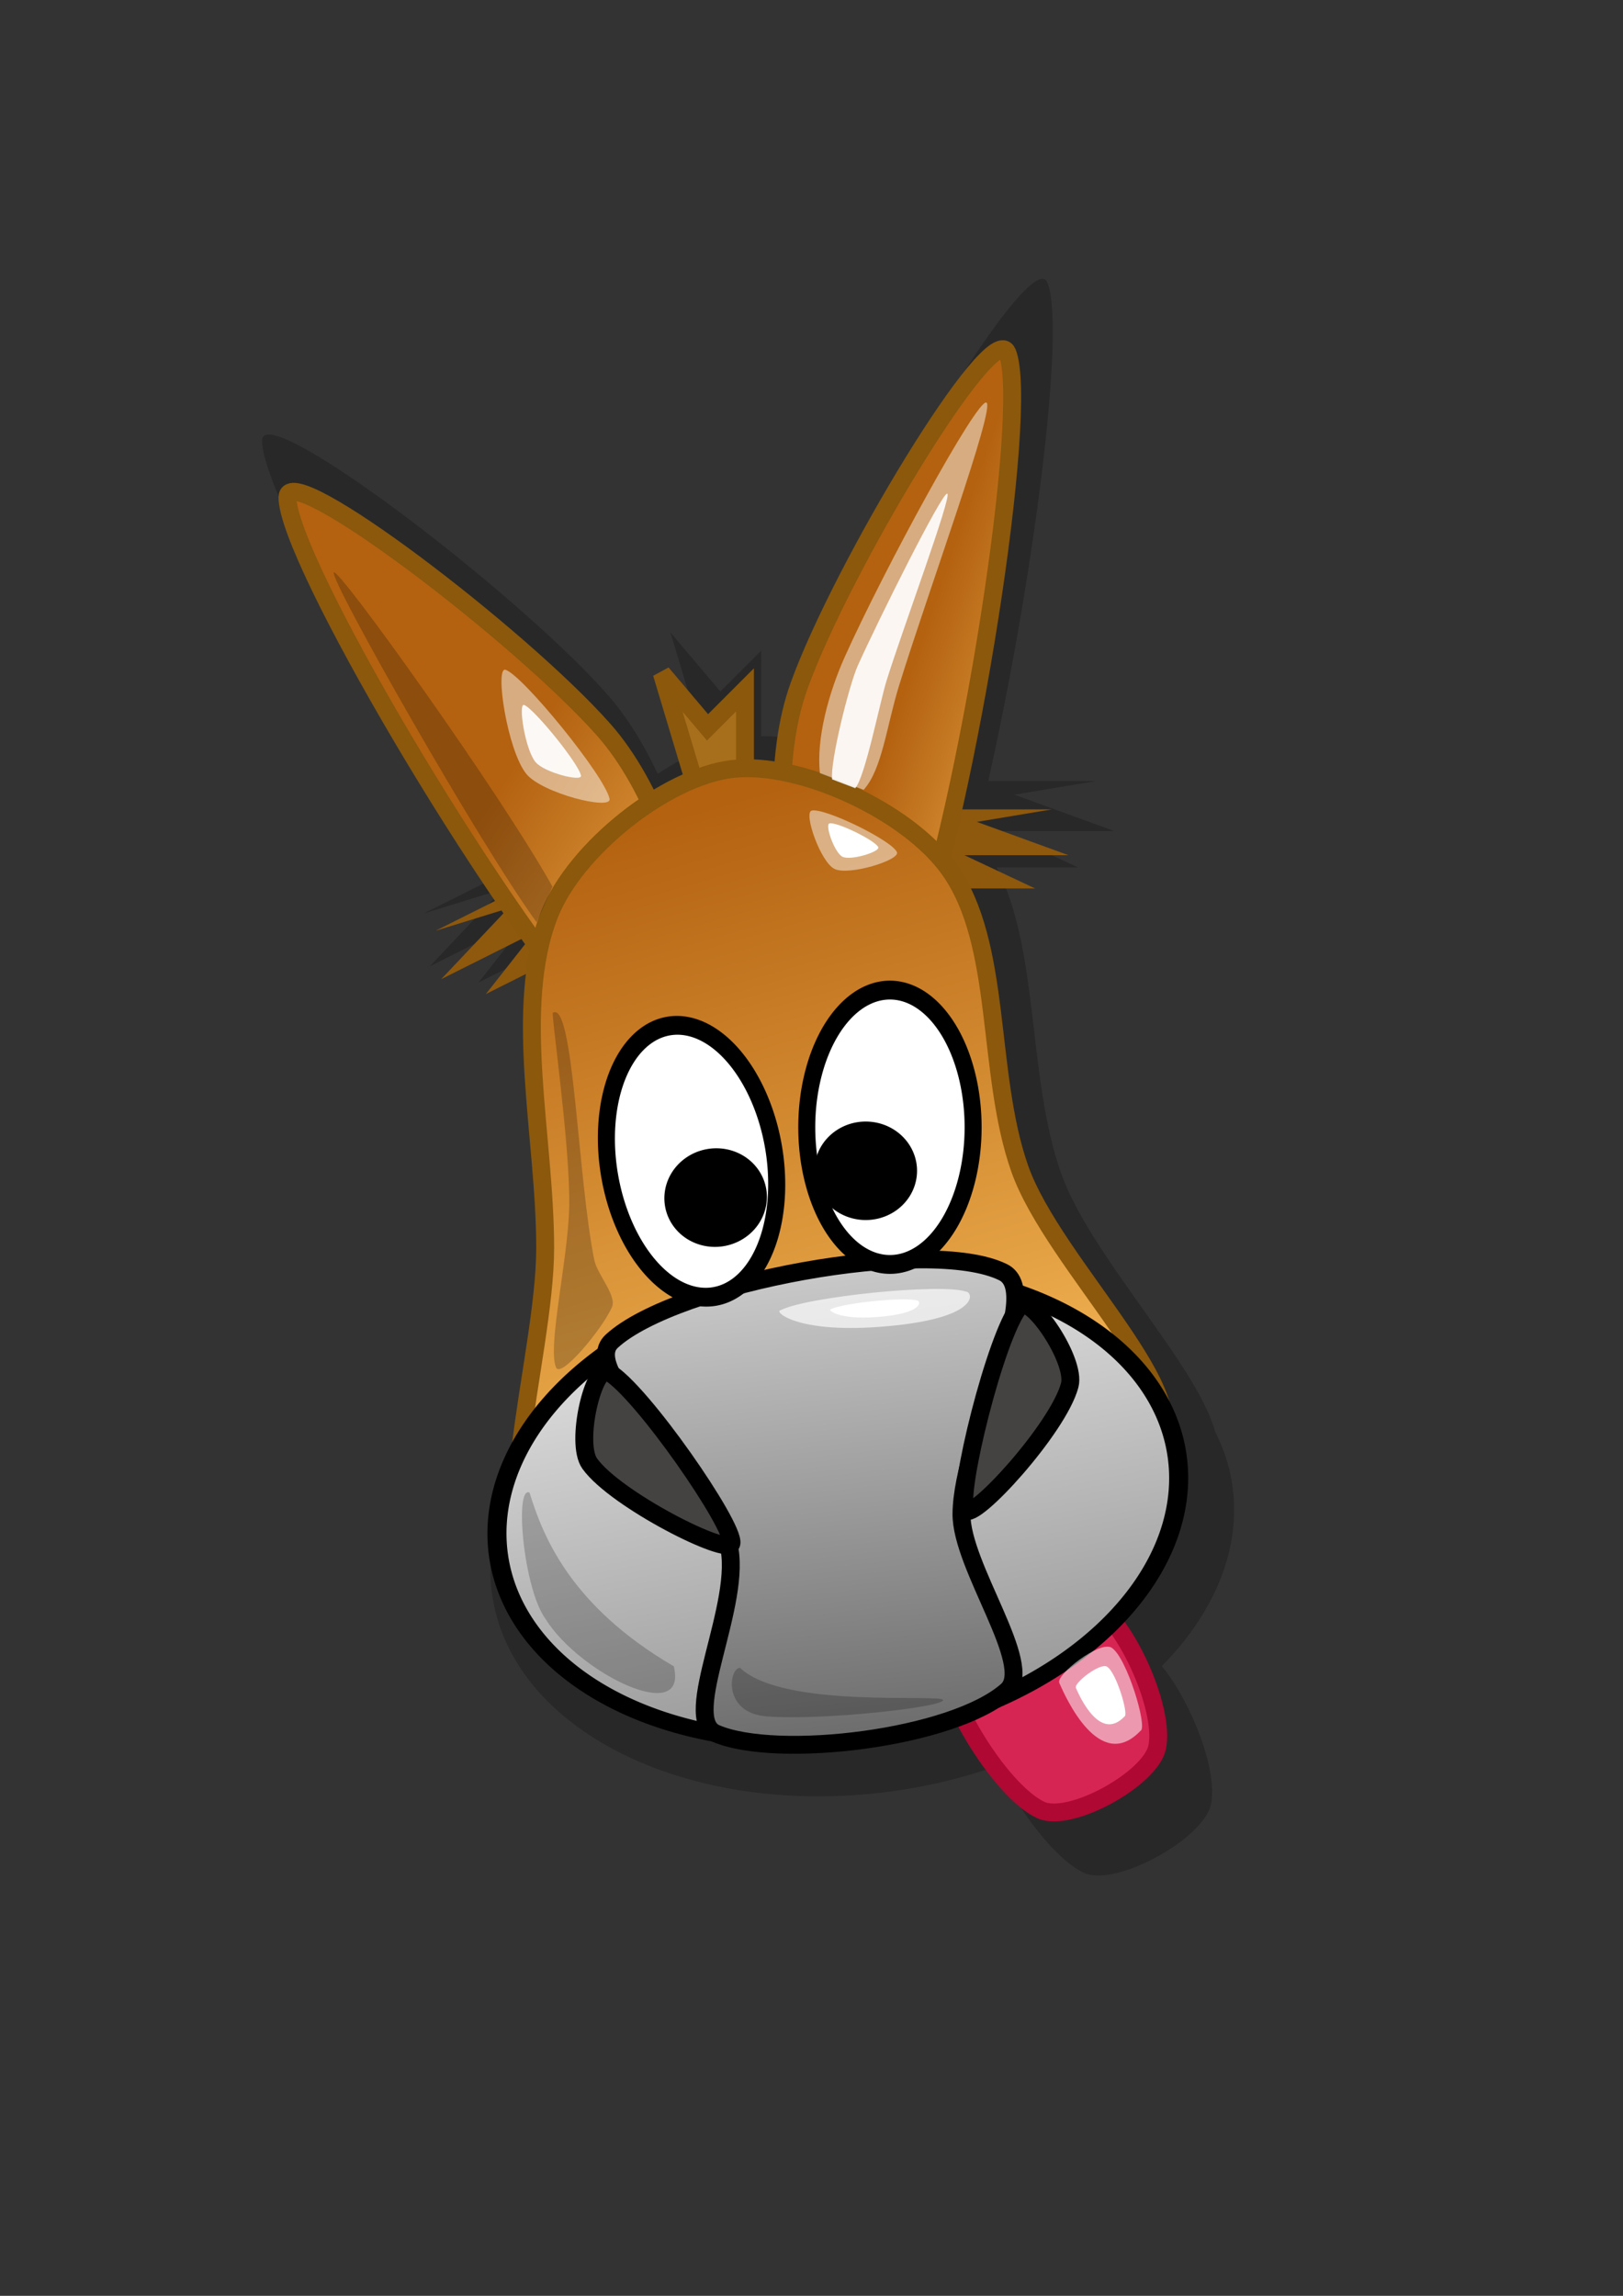 <?xml version="1.0" encoding="UTF-8" standalone="no"?>
<!-- Created with Inkscape (http://www.inkscape.org/) -->
<svg
   xmlns:dc="http://purl.org/dc/elements/1.1/"
   xmlns:cc="http://web.resource.org/cc/"
   xmlns:rdf="http://www.w3.org/1999/02/22-rdf-syntax-ns#"
   xmlns:svg="http://www.w3.org/2000/svg"
   xmlns="http://www.w3.org/2000/svg"
   xmlns:xlink="http://www.w3.org/1999/xlink"
   xmlns:sodipodi="http://sodipodi.sourceforge.net/DTD/sodipodi-0.dtd"
   xmlns:inkscape="http://www.inkscape.org/namespaces/inkscape"
   id="svg1"
   sodipodi:version="0.32"
   inkscape:version="0.44"
   width="210mm"
   height="297mm"
   sodipodi:docbase="/home/jesusda/docs/web/www/portafolio/TODO/ico_mule"
   sodipodi:docname="ico_mule.svg">
  <rect width="100%" height="100%" fill="#333333" stroke="none"/>
  <defs
     id="defs3">
    <linearGradient
       id="linearGradient847">
      <stop
         style="stop-color:#6d6d6d;stop-opacity:1;"
         offset="0"
         id="stop848" />
      <stop
         style="stop-color:#e7e7e7;stop-opacity:1;"
         offset="1"
         id="stop849" />
    </linearGradient>
    <linearGradient
       id="linearGradient841">
      <stop
         style="stop-color:#959595;stop-opacity:1;"
         offset="0"
         id="stop842" />
      <stop
         style="stop-color:#e7e7e7;stop-opacity:1;"
         offset="1"
         id="stop843" />
    </linearGradient>
    <linearGradient
       id="linearGradient834">
      <stop
         style="stop-color:#b46210;stop-opacity:1;"
         offset="0"
         id="stop835" />
      <stop
         style="stop-color:#ffc561;stop-opacity:1;"
         offset="1"
         id="stop836" />
    </linearGradient>
    <linearGradient
       inkscape:collect="always"
       xlink:href="#linearGradient834"
       id="linearGradient2031"
       gradientUnits="userSpaceOnUse"
       gradientTransform="scale(0.623,1.606)"
       x1="-64.212"
       y1="186.064"
       x2="56.511"
       y2="292.14" />
    <linearGradient
       inkscape:collect="always"
       xlink:href="#linearGradient834"
       id="linearGradient2033"
       gradientUnits="userSpaceOnUse"
       gradientTransform="scale(0.864,1.157)"
       x1="-280.436"
       y1="297.617"
       x2="-134.311"
       y2="426.013" />
    <linearGradient
       inkscape:collect="always"
       xlink:href="#linearGradient834"
       id="linearGradient2035"
       gradientUnits="userSpaceOnUse"
       gradientTransform="scale(0.889,1.125)"
       x1="-139.172"
       y1="298.776"
       x2="-59.763"
       y2="651.091" />
    <linearGradient
       inkscape:collect="always"
       xlink:href="#linearGradient841"
       id="linearGradient2037"
       gradientUnits="userSpaceOnUse"
       gradientTransform="scale(1.14,0.878)"
       x1="314.122"
       y1="932.123"
       x2="305.808"
       y2="612.946" />
    <linearGradient
       inkscape:collect="always"
       xlink:href="#linearGradient847"
       id="linearGradient2039"
       gradientUnits="userSpaceOnUse"
       gradientTransform="scale(0.921,1.085)"
       x1="1054.582"
       y1="680.52"
       x2="1029.602"
       y2="403.014" />
  </defs>
  <sodipodi:namedview
     id="base"
     pagecolor="#ffffff"
     bordercolor="#666666"
     borderopacity="1.0"
     inkscape:pageopacity="0.0"
     inkscape:pageshadow="2"
     inkscape:zoom="0.30699632"
     inkscape:cx="345.59171"
     inkscape:cy="537.2716"
     inkscape:window-width="1144"
     inkscape:window-height="781"
     showguides="true"
     snaptoguides="true"
     inkscape:window-x="0"
     inkscape:window-y="30"
     inkscape:current-layer="svg1" />
  <g
     id="g3061">
    <path
       style="fill-opacity:0.223;fill-rule:evenodd;stroke-width:8.75"
       d="M 509.938,136.369 C 494.592,135.585 422.482,256.68 401.14,315.915 C 396.19,329.653 393.401,345.636 392.48,361.978 C 385.419,360.602 378.587,359.874 372.261,359.966 L 372.261,318.131 L 352.281,338.111 L 327.869,309.232 L 344.883,365.933 C 337.172,369.045 329.314,373.34 321.63,378.344 C 314.804,363.805 306.473,350.25 296.979,339.509 C 256.67,293.906 150.934,212.099 131.309,212.47 C 129.279,212.508 128.192,213.405 128.173,215.334 C 127.925,239.39 187.976,347.325 243.244,428.6 L 207.171,446.637 L 245.904,434.703 L 210.172,472.481 L 257.53,448.751 C 257.749,449.057 257.96,449.366 258.178,449.671 L 234.005,480.391 L 260.531,467.128 C 254.064,512.766 265.645,567.352 265.645,615.784 C 265.645,645.069 256.982,685.771 252.757,720.968 C 241.374,741.501 236.969,763.642 241.744,785.613 C 256.26,852.397 348.671,891.985 447.987,873.954 C 461.844,871.438 475.012,867.837 487.538,863.487 C 498.213,885.535 516.236,909.182 529.986,915.653 C 545.555,922.979 588.562,899.065 592.176,882.307 C 595.658,866.165 583.162,833.263 568.207,814.594 C 595.47,786.93 608.775,753.358 601.587,720.286 C 600.04,713.172 597.45,706.459 594.222,699.999 C 585.223,666.967 533.062,613.828 518.871,573.574 C 502.248,526.418 508.497,464.878 487.367,424.1 L 527.088,424.1 L 489.345,406.336 L 544.886,406.336 L 495.993,388.538 L 535.987,381.89 L 483.276,381.89 C 504.994,285.515 521.429,160.713 512.223,138.21 C 511.736,137.02 510.961,136.421 509.938,136.369 z M 477.309,406.268 L 477.445,409.064 C 477.218,408.793 477.03,408.515 476.798,408.245 C 476.97,407.557 477.137,406.959 477.309,406.268 z "
       id="path1157" />
    <g
       id="g3028">
      <path
         sodipodi:nodetypes="cssss"
         id="path916"
         d="M 462.048,805.555 C 465.357,790.212 514.819,773.384 531.267,781.124 C 549.428,789.671 570.028,835.165 565.876,854.415 C 562.564,869.774 523.142,891.668 508.872,884.953 C 488.533,875.381 457.892,824.821 462.048,805.555 z "
         style="fill:#d72553;fill-opacity:1;fill-rule:evenodd;stroke:#ae0833;stroke-width:8.75;stroke-linecap:butt;stroke-linejoin:miter;stroke-dasharray:none;stroke-opacity:1" />
      <path
         id="path917"
         d="M 459.406,395.742 L 514.374,395.742 L 477.729,401.849 L 522.517,418.136 L 471.621,418.136 L 506.23,434.423 L 461.442,434.423 L 459.406,395.742 z "
         style="fill:#8e580d;fill-opacity:1;fill-rule:evenodd;stroke:none;stroke-width:1pt;stroke-linecap:butt;stroke-linejoin:miter;stroke-opacity:1" />
      <path
         id="path919"
         d="M 262.14,430.482 L 212.992,455.099 L 248.493,444.149 L 215.74,478.769 L 261.248,455.976 L 237.597,486.038 L 277.643,465.979 L 262.14,430.482 z "
         style="fill:#8e580d;fill-opacity:1;fill-rule:evenodd;stroke:none;stroke-width:1pt;stroke-linecap:butt;stroke-linejoin:miter;stroke-opacity:1" />
      <g
         id="g868"
         transform="translate(476.299,56.535)">
        <path
           style="fill:url(#linearGradient2031);fill-opacity:1.0;fill-rule:evenodd;stroke:#8b580c;stroke-width:8.75;stroke-linecap:butt;stroke-linejoin:miter;stroke-dasharray:none;stroke-opacity:1"
           d="M -83.47,392.745 C -95.707,362.833 -97.893,313.119 -85.506,278.737 C -64.641,220.826 9.148,98.419 16.287,115.869 C 27.471,143.208 -2.559,335.448 -30.538,413.104 C -35.811,427.74 -77.384,407.622 -83.47,392.745 z "
           id="path837"
           sodipodi:nodetypes="cssss" />
        <path
           style="fill:url(#linearGradient2033);fill-opacity:1.0;fill-rule:evenodd;stroke:#8b580c;stroke-width:8.75;stroke-dasharray:none;stroke-opacity:1"
           d="M -140.808,407.074 C -140.476,374.757 -156.793,327.746 -180.996,300.364 C -221.762,254.243 -335.521,167.713 -335.714,186.566 C -336.018,216.103 -237.154,383.686 -182.489,445.532 C -172.186,457.188 -140.974,423.146 -140.808,407.074 z "
           id="path839"
           sodipodi:nodetypes="cssss" />
        <path
           style="fill:#a76f1c;fill-opacity:1;fill-rule:evenodd;stroke:#8b580c;stroke-width:8.75;stroke-linecap:butt;stroke-linejoin:miter;stroke-dasharray:none;stroke-opacity:1"
           d="M -134.366,333.705 L -152.689,272.63 L -130.295,299.096 L -111.972,280.773 L -111.972,339.813 L -134.366,333.705 z "
           id="path866" />
        <path
           style="fill:url(#linearGradient2035);fill-opacity:1.0;fill-rule:evenodd;stroke:#8b580c;stroke-width:8.75;stroke-linecap:butt;stroke-linejoin:miter;stroke-dasharray:none;stroke-opacity:1"
           d="M -118.08,319.454 C -150.352,323.152 -195.054,358.501 -207.657,390.709 C -225.592,436.542 -209.693,499.288 -209.693,553.578 C -209.693,607.867 -242.349,705.041 -207.657,716.446 C -143.271,737.614 36.42,696.087 87.542,651.299 C 113.104,628.903 39.051,562.146 22.394,514.896 C 5.799,467.818 14.178,405.035 -12.215,368.315 C -32.647,339.888 -85.205,315.687 -118.08,319.454 z "
           id="path826"
           sodipodi:nodetypes="cccccccc" />
      </g>
      <g
         id="g888"
         transform="translate(-592.525,-6.577)">
        <path
           sodipodi:type="arc"
           style="fill:url(#linearGradient2037);fill-opacity:1.0;fill-rule:evenodd;stroke:black;stroke-width:9.315"
           id="path829"
           sodipodi:cx="320.64716"
           sodipodi:cy="683.87244"
           sodipodi:rx="167.95804"
           sodipodi:ry="128.25887"
           d="M 488.605 683.872 A 167.958 128.259 0 1 1  152.689,683.872 A 167.958 128.259 0 1 1  488.605 683.872 z"
           transform="matrix(0.982,-0.178,0.188,0.865,558.801,208.325)" />
        <path
           style="fill:url(#linearGradient2039);fill-opacity:1.0;fill-rule:evenodd;stroke:black;stroke-width:8.75"
           d="M 867.274,544.257 C 898.449,515.617 1022.523,492.724 1058.645,510.533 C 1079.526,520.828 1038.693,589.776 1038.286,628.568 C 1038.015,654.414 1074.348,702.755 1060.68,714.987 C 1034.31,738.587 948.014,748.865 918.171,736.065 C 900.51,728.49 931.85,671.859 924.278,643.322 C 914.885,607.923 850.267,559.881 867.274,544.257 z "
           id="path844"
           sodipodi:nodetypes="ccccccc"
           transform="translate(24.43,118.08)" />
        <path
           style="fill:#454242;fill-rule:evenodd;stroke:black;stroke-width:8.75"
           d="M 1040.322,626.868 C 1035.722,619.585 1055.033,541.217 1066.788,527.112 C 1071.999,520.859 1094.441,553.647 1091.218,565.793 C 1085.619,586.899 1043.865,632.479 1040.322,626.868 z "
           id="path850"
           sodipodi:nodetypes="csss"
           transform="translate(24.43,118.08)" />
        <path
           style="fill:#454242;fill-rule:evenodd;stroke:black;stroke-width:8.75"
           d="M 925.783,643.124 C 927.494,634.681 881.586,568.296 865.585,559.29 C 858.492,555.298 849.171,593.922 856.5,604.13 C 869.237,621.867 924.466,649.628 925.783,643.124 z "
           id="path851"
           sodipodi:nodetypes="csss"
           transform="translate(24.43,118.08)" />
      </g>
      <path
         transform="matrix(1.065,-0.18,0.2,1.181,-203.895,99.455)"
         d="M 460.103 460.946 A 37.663 55.986 0 1 1  384.777,460.946 A 37.663 55.986 0 1 1  460.103 460.946 z"
         sodipodi:ry="55.986012"
         sodipodi:rx="37.663319"
         sodipodi:cy="460.94629"
         sodipodi:cx="422.43991"
         id="path862"
         style="fill:white;fill-rule:evenodd;stroke:black;stroke-width:7.694"
         sodipodi:type="arc" />
      <path
         transform="matrix(0.986,-0.167,0.167,0.986,-24.504,154.604)"
         d="M 321.665 487.412 A 24.43 23.412 0 1 1  272.805,487.412 A 24.43 23.412 0 1 1  321.665 487.412 z"
         sodipodi:ry="23.412333"
         sodipodi:rx="24.43026"
         sodipodi:cy="487.41241"
         sodipodi:cx="297.23483"
         id="path863"
         style="fill-rule:evenodd;stroke:black;stroke-width:1pt"
         sodipodi:type="arc" />
      <path
         transform="matrix(1.08,0,0,1.198,-21.027,-1.045)"
         d="M 460.103 460.946 A 37.663 55.986 0 1 1  384.777,460.946 A 37.663 55.986 0 1 1  460.103 460.946 z"
         sodipodi:ry="55.986012"
         sodipodi:rx="37.663319"
         sodipodi:cy="460.94629"
         sodipodi:cx="422.43991"
         id="path828"
         style="fill:white;fill-rule:evenodd;stroke:black;stroke-width:7.694"
         sodipodi:type="arc" />
      <path
         transform="translate(126.132,85.037)"
         d="M 321.665 487.412 A 24.43 23.412 0 1 1  272.805,487.412 A 24.43 23.412 0 1 1  321.665 487.412 z"
         sodipodi:ry="23.412333"
         sodipodi:rx="24.43026"
         sodipodi:cy="487.41241"
         sodipodi:cx="297.23483"
         id="path857"
         style="fill-rule:evenodd;stroke:black;stroke-width:1pt"
         sodipodi:type="arc" />
      <path
         style="fill:white;fill-opacity:0.471;fill-rule:evenodd;stroke:none;stroke-width:1pt;stroke-linecap:butt;stroke-linejoin:miter;stroke-opacity:1"
         d="M 400.972,378.025 C 399.097,361.144 405.294,338.585 413.187,321.021 C 432.438,278.188 478.037,194.481 482.406,196.834 C 486.859,199.232 453.924,289.132 439.653,335.272 C 433.565,354.958 431.418,376.145 422.349,386.168 L 400.972,378.025 z "
         id="path939"
         sodipodi:nodetypes="cccccc" />
      <path
         style="fill:white;fill-opacity:0.471;fill-rule:evenodd;stroke:none;stroke-width:1pt;stroke-linecap:butt;stroke-linejoin:miter;stroke-opacity:1"
         d="M 298.089,390.589 C 295.863,379.46 255.468,329.96 247.193,327.478 C 241.895,325.889 248.045,366.809 257.372,378.374 C 265.011,387.846 299.256,396.425 298.089,390.589 z "
         id="path940"
         sodipodi:nodetypes="csss" />
      <path
         style="fill:white;fill-opacity:0.471;fill-rule:evenodd;stroke:none;stroke-width:1pt;stroke-linecap:butt;stroke-linejoin:miter;stroke-opacity:1"
         d="M 396.9,396.348 C 403.035,394.712 436.415,411.053 438.635,416.706 C 440.147,420.554 415.163,428.296 408.098,424.85 C 401.252,421.51 392.855,397.426 396.9,396.348 z "
         id="path941"
         sodipodi:nodetypes="csss" />
      <path
         style="fill:white;fill-opacity:0.662;fill-rule:evenodd;stroke:none;stroke-width:1pt;stroke-linecap:butt;stroke-linejoin:miter;stroke-opacity:1"
         d="M 381.632,640.65 C 395.098,633.845 460.524,627.417 472.227,631.489 C 476.132,631.489 480.144,645.174 429.474,648.794 C 389.55,651.705 378.472,641.31 381.632,640.65 z "
         id="path942"
         sodipodi:nodetypes="cccc" />
      <path
         style="fill:white;fill-opacity:0.535;fill-rule:evenodd;stroke:none;stroke-width:1pt;stroke-linecap:butt;stroke-linejoin:miter;stroke-opacity:1"
         d="M 518.034,822.859 C 516.277,818.844 537.765,802.183 543.482,805.555 C 550.998,809.987 561.427,844.942 557.733,846.272 C 537.676,867.336 521.027,829.702 518.034,822.859 z "
         id="path943"
         sodipodi:nodetypes="cccc" />
      <path
         style="fill:white;fill-opacity:0.917;fill-rule:evenodd;stroke:none;stroke-width:1pt;stroke-linecap:butt;stroke-linejoin:miter;stroke-opacity:1"
         d="M 284.124,379.236 C 282.905,373.141 260.784,346.035 256.253,344.676 C 253.352,343.805 256.72,366.214 261.827,372.547 C 266.01,377.733 284.763,382.431 284.124,379.236 z "
         id="path944"
         sodipodi:nodetypes="csss" />
      <path
         style="fill:white;fill-opacity:0.892;fill-rule:evenodd;stroke:none;stroke-width:1pt;stroke-linecap:butt;stroke-linejoin:miter;stroke-opacity:1"
         d="M 406.921,381.06 C 405.928,372.124 415.316,334.735 419.494,325.438 C 429.684,302.765 460.946,240.135 463.259,241.38 C 465.616,242.649 441.057,308.558 433.503,332.981 C 430.281,343.402 423.036,380.065 418.236,385.37 L 406.921,381.06 z "
         id="path945"
         sodipodi:nodetypes="cccccc" />
      <path
         style="fill:white;fill-opacity:1;fill-rule:evenodd;stroke:none;stroke-width:1pt;stroke-linecap:butt;stroke-linejoin:miter;stroke-opacity:1"
         d="M 405.61,402.6 C 409.122,401.664 428.231,411.019 429.502,414.255 C 430.368,416.458 416.065,420.89 412.02,418.917 C 408.101,417.005 403.294,403.218 405.61,402.6 z "
         id="path946"
         sodipodi:nodetypes="csss" />
      <path
         style="fill:white;fill-opacity:1;fill-rule:evenodd;stroke:none;stroke-width:1pt;stroke-linecap:butt;stroke-linejoin:miter;stroke-opacity:1"
         d="M 406.214,640.177 C 412.499,637.001 443.036,634 448.498,635.901 C 450.321,635.901 452.193,642.288 428.544,643.978 C 409.91,645.336 404.739,640.485 406.214,640.177 z "
         id="path947"
         sodipodi:nodetypes="cccc" />
      <path
         style="fill:white;fill-opacity:1;fill-rule:evenodd;stroke:none;stroke-width:1pt;stroke-linecap:butt;stroke-linejoin:miter;stroke-opacity:1"
         d="M 526.136,825.267 C 525.085,822.864 537.946,812.892 541.368,814.91 C 545.867,817.563 552.109,838.485 549.898,839.281 C 537.893,851.889 527.928,829.363 526.136,825.267 z "
         id="path948"
         sodipodi:nodetypes="cccc" />
      <path
         style="fill:black;fill-opacity:0.217;fill-rule:evenodd;stroke:none;stroke-width:1pt;stroke-linecap:butt;stroke-linejoin:miter;stroke-opacity:1"
         d="M 163.228,279.932 C 164.839,276.251 245.217,388.614 270.178,433.544 L 262.435,450.943 C 234.266,412.263 161.48,283.929 163.228,279.932 z "
         id="path949"
         sodipodi:nodetypes="cccc" />
      <path
         style="fill:black;fill-opacity:0.217;fill-rule:evenodd;stroke:none;stroke-width:1pt;stroke-linecap:butt;stroke-linejoin:miter;stroke-opacity:1"
         d="M 270.476,495.147 C 268.81,491.191 278.657,557.59 278.393,588.719 C 278.177,614.213 267.56,658.349 271.915,668.615 C 274.278,674.184 294.548,649.801 299.267,639.104 C 301.746,633.486 292.086,623.206 290.63,616.071 C 282.489,576.18 280.567,489.512 270.476,495.147 z "
         id="path950"
         sodipodi:nodetypes="cccccc" />
      <path
         style="fill:black;fill-opacity:0.21;fill-rule:evenodd;stroke:none;stroke-width:1pt;stroke-linecap:butt;stroke-linejoin:miter;stroke-opacity:1"
         d="M 258.959,729.797 C 265.411,750.707 278.636,785.008 329.498,814.731 C 336.698,844.27 283.279,818.138 266.877,791.698 C 255.927,776.87 251.496,726.235 258.959,729.797 z "
         id="path951"
         sodipodi:nodetypes="cccc" />
      <path
         style="fill:black;fill-opacity:0.21;fill-rule:evenodd;stroke:none;stroke-width:1pt;stroke-linecap:butt;stroke-linejoin:miter;stroke-opacity:1"
         d="M 374.844,839.204 C 402.669,841.364 461.099,834.638 461.218,831.286 C 461.339,827.92 383.19,835.845 361.888,815.451 C 356.319,815.692 353.459,837.599 374.844,839.204 z "
         id="path952"
         sodipodi:nodetypes="cccc" />
    </g>
  </g>
</svg>
